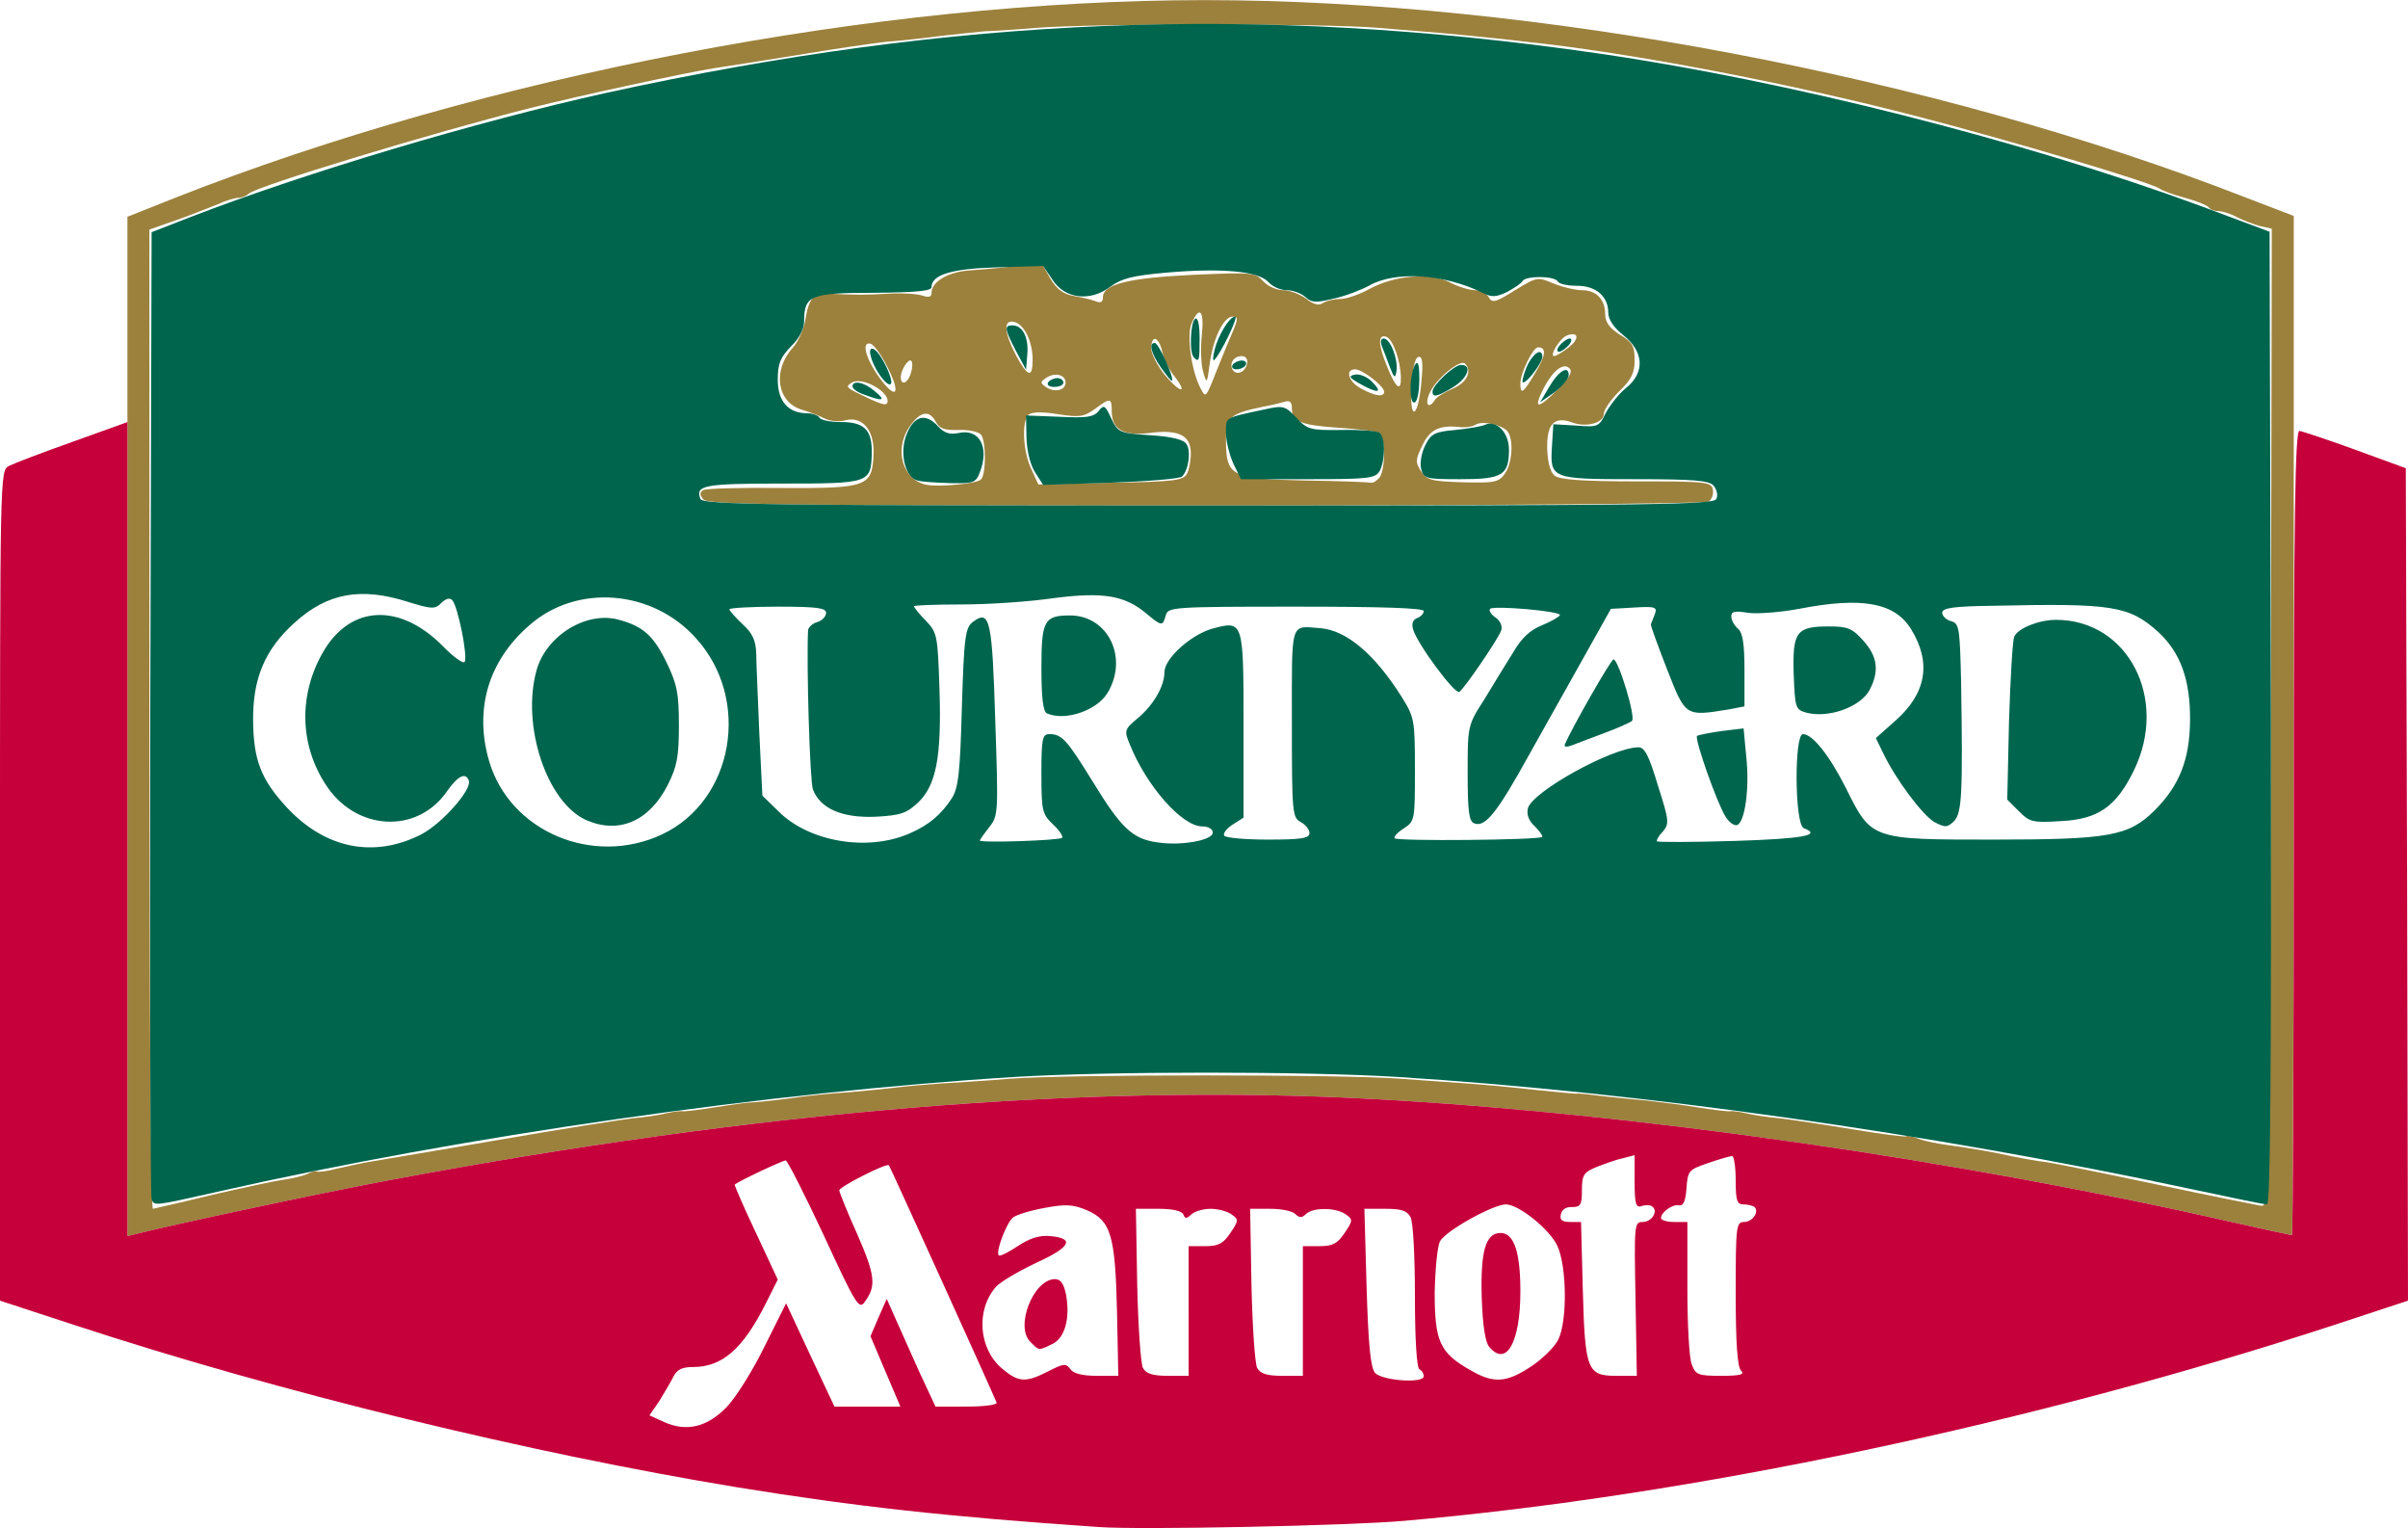<svg id="Layer_1" xmlns="http://www.w3.org/2000/svg" viewBox="0 0 548 347.6" width="2500" height="1586"><style>.st0{fill:#9b813c}.st1{fill:#c6003b}.st2{fill:#00654d}</style><g id="layer3"><path class="st0" d="M29 165.2V49.3L39.8 45C110.4 17.2 199.9 0 274.1 0c74.8 0 166.3 17.3 237.2 45l10.7 4.1v116c0 63.7-.2 115.9-.4 115.9s-6.2-1.3-13.3-2.9C445.4 263.8 371.7 253.2 312 250c-65-3.5-139.5 2.7-224 18.6-15.4 2.9-47.3 9.7-56.5 12l-2.5.6v-116zm19 106.7c6.9-1.6 14.3-3.2 16.4-3.5 2.2-.3 4.7-.9 5.7-1.4.9-.5 1.8-.7 2-.5.3.2 2.2 0 4.4-.6 2.2-.5 5.1-1.1 6.5-1.4 1.4-.2 14.7-2.5 29.5-5 14.9-2.6 29-4.8 31.5-5.1 2.5-.2 5.9-.7 7.5-1.1 1.7-.4 3.4-.6 3.8-.5s3.8-.3 7.5-.9c3.7-.6 7.4-1.1 8.2-1.1s4.7-.4 8.5-.9c3.9-.6 9.9-1.2 13.5-1.4 3.6-.3 8.5-.8 11-1.1 2.5-.3 7-.7 10-.9s10.2-.6 16-1.1c13.3-1 75.2-1 88.5 0 5.5.4 12.5.9 15.5 1.1s9.7.8 14.9 1.4c5.2.5 9.7 1 10 .9.3-.1 3.1.2 6.1.6 3 .3 7.5.8 10 1 2.5.3 7.5.9 11.2 1.5 3.7.6 7.1 1 7.5.9s2.2.1 3.8.5c1.7.4 5 .9 7.5 1.1 2.5.3 9.9 1.4 16.5 2.5 6.5 1.1 12.1 1.8 12.3 1.6.2-.2 1.5 0 2.9.6 1.3.5 4.3 1.1 6.6 1.4 2.3.3 7.5 1.1 11.5 1.9 4 .9 9 1.8 11 2 2 .3 13.4 2.6 25.2 5.1 11.8 2.5 22.4 4.6 23.5 4.8 2 .2 2-.5 2.3-111L517 52l-2.7-.6c-1.5-.4-3.8-1.3-5.2-2-1.4-.8-3.4-1.4-4.3-1.4-.9 0-1.9-.4-2.2-.9-.3-.4-2.7-1.4-5.3-2.1-2.7-.7-5.3-1.7-5.8-2.1-1.9-1.4-33.8-10.9-55-16.4-29.6-7.7-65.9-14.6-89-17-3.3-.4-7.8-.9-10-1.1-5.7-.6-13.7-1.3-24-2.1-12-1-64.4-1-77.5 0-5.8.5-11.2.8-12 .8-.8.1-5.1.5-9.5 1-4.4.6-10.2 1.2-13 1.4-2.7.3-11.7 1.6-20 3-8.2 1.3-16.8 2.7-19 3-5.9.9-30.5 6.2-42 9.1-22.1 5.6-62.1 17.7-64 19.5-.5.5-1.5.9-2.3.9s-2.8.6-4.5 1.4c-1.8.7-6 2.4-9.4 3.6L34 52.2v111.4c0 61.3.3 111.4.8 111.4.4-.1 6.3-1.4 13.2-3.1z"/><path class="st0" d="M160.1 113.6c-.9-1-.9-1.6-.1-2.1.6-.4 8.7-.6 18-.5 19.5.1 20.5-.3 20.8-7.8.2-5.3-2.5-8.6-6.4-7.6-1.4.4-3.5.2-4.7-.4-1.2-.6-3.5-1.5-5.2-2-5.7-1.7-6.8-9-2-14.2 1.2-1.4 2.5-4.3 2.8-6.4.8-4.8 1.8-5.9 5.4-5.8 6.3.3 8 .3 13.3 0 3-.2 6.5 0 7.8.4 1.5.5 2.2.4 2.2-.6 0-2.6 3.9-4.8 8.7-5.1 2.6-.2 7.4-.6 10.5-1l5.8-.7 2 3.5c1.5 2.5 3 3.6 5.3 4 1.7.3 4 .8 5 1.2 1.2.5 1.7.2 1.7-.9 0-3 6-4.4 20.6-5.1 13.3-.6 14.1-.5 15.8 1.4 1.1 1.2 3.1 2.1 4.6 2.1s3.8.9 5.2 1.9c1.6 1.3 2.9 1.7 3.9 1 .8-.5 2.5-.9 3.9-.9s4.3-1 6.5-2.2c5.8-3.2 13.9-3.9 18.4-1.6 1.9 1 4.5 1.8 5.8 1.8 1.2 0 2.6.7 3.1 1.6.8 1.4 1.5 1.2 6-1.6 4.9-3 5.1-3.1 8.8-1.5 2 .8 4.9 1.5 6.4 1.5 3.3 0 5.3 2.1 5.3 5.5 0 1.8 1 3.1 3.3 4.6 2.9 1.7 3.4 2.6 3.4 5.8 0 2.9-.7 4.4-3.5 7.1-1.9 1.9-3.5 4.2-3.5 5.1 0 2.1-4 3.2-7.2 2-4.1-1.5-5.8.3-5.7 5.9.1 3.1.7 5.4 1.7 6.2 1.1.9 6.3 1.3 18.6 1.3 15.9 0 17.1.1 17.4 1.9.2 1-.2 2.2-1 2.7-.7.5-52.2.9-114.4.9-96.2 0-113.3-.2-114.3-1.4zm63.1-4.5c1.3-1.1 1.2-9.1 0-10.3-.6-.6-2.9-1.1-5.1-1-3.1.1-4.3-.3-5.1-1.8-1.5-2.8-3.5-2.5-5.9.9-3.8 5.3-1.7 12.4 3.9 13.4 3.1.5 11.2-.3 12.2-1.2zm46.9-1.3c.5-.9.9-3 .9-4.7 0-4.1-2.8-5.5-9.5-4.6-5.9.7-8.5-.8-8.5-5.1 0-2.9-.3-3-3.8-.4-2.5 1.8-3.5 2-8.5 1.2-3.7-.6-6-.5-6.7.2-1.5 1.5-1.2 8.4.7 12.3l1.6 3.5 16.4-.4c14.3-.2 16.6-.5 17.4-2zm43.7 1c1.5-1.5 1.6-9.4.1-10.3-.6-.4-4.7-.9-9.2-1.2-8.8-.6-10.7-1.4-10.7-4.5 0-1.4-.5-1.8-1.7-1.4-1 .3-3.1.8-4.8 1.1-7.7 1.6-8.5 2.4-8.5 7.5 0 8.4 1.1 8.9 18 9.3 8 .1 14.7.4 15.1.5.3.1 1-.3 1.7-1zm28.7-1.1c1.6-2.3 2-7.4.7-9.4-1-1.6-5.8-2.7-7.4-1.7-.7.5-2.5.7-4 .5-4.4-.4-6.5.7-8.2 4.4-1.5 3.1-1.5 3.7-.2 5.7s2.4 2.3 9.5 2.5c7.3.2 8.2 0 9.6-2zm-19-21.1c.4-4.3.2-5.7-.8-5.4-.7.3-1.3 2.9-1.5 6.9-.4 8.2 1.6 6.9 2.3-1.5zM202 91.2c0-2.4-5.9-5.5-8.1-4.2-1.6 1-1.5 1.1 3.1 3.3 4 1.9 5 2.1 5 .9zm124.6-.3c.3-.6 2.2-1.7 4-2.5 3.2-1.3 4.5-4 2.8-5.7-1.1-1-6.3 3.2-7.9 6.4-1.4 2.7-.5 4.3 1.1 1.8zm28.1-2.5c2.5-2.5 3.2-3.9 2.5-4.6-1.4-1.4-3.7.4-5.8 4.3-2.6 5.1-1.6 5.2 3.3.3zm-153-5.4c-1.2-2.4-2.8-4.5-3.5-4.8-2.3-.7-1.2 3.4 2 7.8 4 5.4 4.9 3.4 1.5-3zm75.1 1.5c1.1-2.7 2.7-6.7 3.6-8.7 1.4-3.3 1.4-3.8.1-3.8-2 0-4.4 4.9-5.2 10.7-.6 4.7-.7 4.7-1.5 1.8-.5-1.6-.6-5.4-.3-8.2.6-5.7-.5-6.9-2.3-2.8-1.2 2.6-.1 10.8 2 14.8 1.2 2.3 1.2 2.3 3.6-3.8zm38.2 4.6c0-1.3-5-5.1-6.6-5.1-2.4 0-1.5 2.9 1.4 4.4 3.1 1.7 5.2 2 5.2.7zM242.5 87c0-1.8-2.5-2.4-4.5-1-1.3.9-1.3 1.1 0 2 2 1.4 4.5.8 4.5-1zm24.7-1.5c-1.1-1.4-2.4-3.9-2.7-5.5-.8-3.5-2.5-4-2.5-.7 0 1.2 1.4 3.9 3.1 6 3.5 4.2 5.4 4.4 2.1.2zm82.2-.7c2.4-4 2.6-5.8.6-5.8-1.1 0-4 5.8-4 8.2 0 2.7.6 2.3 3.4-2.4zm-30.6 1c-.1-3.9-1.8-8.6-3.3-9.2-2-.7-1.9 1.9.3 7.1 1.9 4.7 3.1 5.5 3 2.1zm-111.5-1c.4-1.2.4-2.4.1-2.7-.6-.7-2.4 2-2.4 3.7 0 2.1 1.7 1.3 2.3-1zm27.7-3c0-4.2-2-8.2-4.3-8.6-2.4-.5-2.2 2.4.5 7.6 2.7 5 3.8 5.3 3.8 1zm48.8.9c.2-1-.3-1.7-1.2-1.7-1.8 0-2.9 1.6-2.1 3.1.9 1.4 2.9.6 3.3-1.4zM357 79c2.5-1.9 2.3-3.7-.4-2.7-1.6.6-4.1 4.7-2.9 4.7.4 0 1.9-.9 3.3-2z"/></g><g id="layer4"><path class="st1" d="M250 347.4c-34-2.3-55.6-4.7-82-9-47.6-7.8-104.6-21.7-151.2-37L0 295.9v-94.4c0-94 0-94.4 2-95.5 1.2-.6 7.7-3.1 14.5-5.5L29 96v185.2l2.5-.6c9.2-2.3 41.1-9.1 56.5-12 84.5-15.9 159-22.1 224-18.6 59.7 3.2 133.4 13.8 196.3 28.1 7.1 1.6 13.1 2.9 13.3 2.9.2 0 .4-41.2.4-91.5 0-72.6.3-91.5 1.3-91.5.6.1 6.4 2 12.7 4.3l11.5 4.2.3 94.7.2 94.7-16.7 5.5c-68.5 22.4-146.4 38.9-211.8 44.6-12.5 1.1-60 2.1-69.5 1.4zm-84.8-27.1c2.1-2.1 6-8.3 8.7-13.8l5-10 5.5 11.8 5.5 11.7h15l-3.4-8-3.4-8 1.8-4.2 1.9-4.3 2 4.5c1.1 2.5 3.6 8 5.5 12.3l3.6 7.7h7.1c4 0 7-.4 6.8-.9-.8-2.1-24.2-53.6-24.5-54-.5-.6-11.3 4.9-11.3 5.7 0 .4 1.8 4.9 4.1 10 4.1 9.4 4.4 11.8 1.6 15.5-1.2 1.7-2.1.2-9.2-15.2-4.4-9.4-8.3-17.1-8.7-17.1-.7 0-10.7 4.7-11.6 5.5-.1.1 2 5 4.8 10.9l5 10.7-2.6 5.2c-5.3 10.6-10 14.7-16.7 14.7-2.5 0-3.7.6-4.5 2.3-.6 1.2-2.1 3.7-3.2 5.5l-2.2 3.2 3.3 1.5c5.1 2.3 9.7 1.2 14.1-3.2zm73.3-8.3c3.5-1.8 4.1-1.9 5.1-.5.7 1 2.8 1.5 6 1.5h4.9l-.3-14.7c-.4-17.4-1.4-20.6-6.9-23-3.1-1.3-4.8-1.4-9.6-.5-3.3.6-6.5 1.6-7.2 2.2-1.5 1.3-4 7.9-3.2 8.6.2.3 2.2-.7 4.3-2.1 2.7-1.8 4.9-2.5 7.3-2.3 5.8.5 4.8 2.5-3.1 6.1-4 1.9-8.1 4.3-9.1 5.4-4.7 5.3-4 14.2 1.4 18.7 3.7 3.1 5.3 3.2 10.4.6zm85.5 1.1c0-.6-.4-1.3-1-1.6-.6-.4-1-7-1-16.6 0-9.1-.4-16.9-1-18-.8-1.5-2.1-1.9-5.8-1.9h-4.7l.5 17.8c.4 13.1.9 18.3 1.9 19.5 1.5 1.8 11.1 2.5 11.1.8zm24.4-2.2c2.6-1.7 5.4-4.5 6.2-6.1 2.1-4.1 2-16.7-.2-21.4-1.8-3.8-8.8-9.4-11.7-9.4s-13.7 6-15 8.4c-.6 1.2-1.1 6.4-1.2 11.8 0 11 1.2 13.6 8.1 17.5 5.3 3.1 8.2 2.9 13.8-.8zm-77.9-12.6v-14.8h3.8c3 0 4.1-.6 5.7-3 1.9-2.8 1.9-3.1.3-4.2-.9-.7-3.1-1.3-4.8-1.3-1.7 0-3.7.6-4.4 1.3-1.1 1-1.4 1-1.8 0-.3-.8-2.4-1.3-5.6-1.3h-5.2l.3 17.2c.2 9.4.8 18 1.3 19 .7 1.3 2.2 1.8 5.7 1.8h4.7v-14.7zm26 0v-14.8h3.8c3 0 4.1-.6 5.7-3 1.9-2.8 1.9-3.1.3-4.2-2.1-1.6-7.5-1.7-9.1-.1-.9.9-1.5.9-2.4 0-.7-.7-3.2-1.2-5.7-1.2h-4.6l.3 17.2c.2 9.5.8 18.1 1.3 19 .7 1.3 2.2 1.8 5.7 1.8h4.7v-14.7zm75.7-2.8c-.3-16.8-.3-17.5 1.6-17.5 2.2 0 3.7-2.6 2.1-3.6-.5-.3-1.6-.3-2.4 0-1.2.4-1.5-.6-1.5-5.5v-6.1l-2.7.7c-1.5.3-4.2 1.3-6 2-2.9 1.2-3.3 1.8-3.3 5.3 0 3.3-.3 3.8-2.2 3.8-1.4-.1-2.4.6-2.6 1.7-.3 1.2.3 1.7 2.1 1.7h2.5l.4 15.3c.5 18.4 1 19.7 7.6 19.7h4.7l-.3-17.5zm24 16.3c-.8-.8-1.2-6.2-1.2-17.5 0-15.3.1-16.3 1.9-16.3 1.9 0 3.5-2.3 2.4-3.4-.4-.3-1.5-.6-2.5-.6-1.5 0-1.8-.8-1.8-5.5 0-3-.4-5.5-.8-5.5-.5 0-2.9.7-5.5 1.6-4.4 1.5-4.6 1.7-4.9 5.7-.2 2.9-.7 4.1-1.7 3.9-1.5-.3-4.1 1.6-4.1 2.9 0 .5 1.4.9 3 .9h3v14.9c0 8.2.4 16.1 1 17.5.9 2.4 1.5 2.6 6.7 2.6 4.4 0 5.4-.3 4.5-1.2z"/><path class="st1" d="M234.5 305.3c-3.6-3.5.7-14.3 5.6-14.3 1.3 0 2 1.1 2.5 3.5 1 5.5-.3 10-3.2 11.3-3.1 1.5-2.9 1.5-4.9-.5zM338.9 306.4c-.9-1-1.5-5.1-1.7-11.3-.3-10.5.9-14.6 4.3-14.6 3 0 4.5 4.2 4.5 13.3 0 11.6-3.2 17.3-7.1 12.6z"/></g><g id="layer5"><path class="st2" d="M34.5 272.8c-.3-.7-.4-50.5-.3-110.6l.3-109.4 9-3.5c26.2-10.1 64.7-21.6 94.5-28.2 79.5-17.4 148.2-20.2 225.5-9 43 6.2 96.7 19.8 137.2 34.7l15.8 5.9.3 110.6c.1 83-.1 110.7-.9 110.7-.7 0-8.4-1.6-17.3-3.5-59.4-12.7-125.1-22-180.6-25.5-21-1.3-65.6-1.3-87 0-55.4 3.4-125.9 13.5-181.4 26.1-14.7 3.3-14.5 3.3-15.1 1.7zm61.4-83c4.6-2.4 11.5-10.1 10.8-12.2-.7-2-2.5-1.1-4.9 2.3-6.8 10-21 9.2-27.8-1.6-5.9-9.2-6-20.5-.4-30.1 6.2-10.6 17.4-11.1 27.2-1.2 2.3 2.4 4.6 4 4.9 3.6.9-.8-1.5-12.8-2.8-14.1-.6-.6-1.5-.3-2.5.7-1.4 1.4-2.1 1.4-7.6-.3-10.7-3.4-18.3-2-25.7 4.7-6.8 6.1-9.6 12.7-9.5 22.4.1 8.9 1.8 13.3 7.6 19.6 8.8 9.5 19.9 11.7 30.7 6.2zm54.8 0c16.3-7.7 20.3-30.7 7.7-44.6-9.9-11.1-27.2-12.5-38-2.9-9.3 8.1-12.5 19.1-9.1 30.8 4.7 16.1 23.7 24.1 39.4 16.7zm56.3-.2c4.4-1.9 7.2-4.3 9.6-8 1.5-2.3 1.9-5.8 2.3-20.8.5-16.3.8-18.1 2.6-19.4 3.8-2.8 4.3-.3 5 22.6.7 20.9.7 21.6-1.4 24.2-1.1 1.4-2.1 2.8-2.1 3 0 .6 18.1 0 18.7-.6.3-.3-.6-1.7-2-3-2.5-2.4-2.7-3-2.7-11.6 0-7.9.2-9 1.8-9 2.9 0 4 1.3 10 11 6.3 10.3 8.9 12.8 14.4 13.6 5.3.9 12.8-.4 12.8-2.2 0-.8-1-1.4-2.4-1.4-4.6 0-12.7-9.2-16.5-18.7-1.3-3.1-1.2-3.4 1.8-5.9 3.6-3 6.1-7.3 6.1-10.5 0-3.1 6-8.5 10.9-9.9 7.1-1.9 7.1-1.8 7.1 22.1V186l-2.5 1.6c-1.4.9-2.2 2-1.9 2.5s4.8.9 10 .9c7.6 0 9.4-.3 9.4-1.5 0-.8-.9-1.9-2-2.5-1.9-1-2-2.1-2-22.5 0-23.7-.5-22.1 6.5-21.6 6 .5 12.4 6 18.4 15.5 3 4.8 3.1 5.3 3.1 16.7 0 11.5 0 11.7-2.6 13.4-1.4.9-2.3 1.9-2 2.2.6.7 32.8.4 33.5-.3.3-.2-.5-1.3-1.6-2.4-1.4-1.3-1.9-2.6-1.6-4.1 1-3.8 19.2-13.9 25.2-13.9 1.4 0 2.4 2 4.4 8.7 2.6 8.1 2.6 8.7 1.1 10.5-1 1-1.5 2-1.3 2.2.2.2 8.2.2 17.7-.1 15.6-.5 19.9-1.3 15.7-2.9-2.1-.8-2.2-21.4-.2-21.4 2.2 0 6 4.8 9.8 12.3 5.8 11.7 5.7 11.7 33.4 11.7 26.6 0 30.9-.8 36.8-6.6 5.7-5.7 8-11.6 8.1-20.4.1-9.4-2.2-15.6-7.3-20.3-6.6-5.9-10.4-6.5-37.3-5.9-9.3.1-11.8.5-11.8 1.6 0 .7.9 1.6 2 1.9 1.9.5 2 1.5 2.3 13.9.4 25.3.2 29.7-1.6 31.6-1.6 1.5-2 1.5-4.5.2-2.7-1.6-8.8-9.7-11.7-15.8l-1.6-3.3 4.5-4c7-6.2 8.2-13.2 3.5-20.8-3.7-6-11.1-7.4-25.5-4.6-4.3.8-9.5 1.2-11.6.9-3-.5-3.8-.3-3.8.8 0 .9.7 2.1 1.5 2.8 1.1.9 1.5 3.4 1.5 9.5v8.2l-3.7.7c-9.8 1.6-9.7 1.6-13.9-9.1-2.1-5.4-3.8-10-3.7-10.3s.5-1.3.9-2.3c.6-1.6.1-1.8-4.7-1.5l-5.3.3-5.6 10c-3.1 5.5-8.9 15.9-12.9 23-7.4 13.4-10.1 16.8-12.6 15.8-1.2-.4-1.5-2.8-1.5-11.4 0-10.8 0-10.9 3.8-16.8 2-3.3 4.9-8.1 6.5-10.6 1.9-3.3 3.9-5.2 6.7-6.3 2.2-.9 4-2 4-2.3 0-.9-15.1-2.2-15.9-1.4-.3.4.2 1.3 1.3 2 1.1.8 1.6 2.1 1.2 3-.8 2.1-8.4 13.2-9.5 13.9-1 .6-9.5-10.8-10.5-14.2-.4-1.3-.1-2.2.9-2.6.8-.3 1.5-1 1.5-1.6 0-.7-9.8-1-29.1-1-28.2 0-29.1.1-29.6 2-.7 2.5-.9 2.5-4.5-.5-4.9-4.1-9.9-4.9-21.3-3.4-5.5.8-14.8 1.4-20.7 1.4-6 0-10.8.2-10.8.4 0 .3 1.2 1.8 2.7 3.3 2.6 2.7 2.7 3.4 3.1 15.5.5 15.4-.7 21.9-4.9 25.9-2.6 2.4-3.9 2.9-9.7 3.2-7.5.3-12.5-1.8-14.2-6.2-.7-1.8-1.5-28.8-1.1-36.3.1-.6 1-1.5 2.1-1.8 1.1-.3 2-1.3 2-2.1 0-1.1-2.1-1.4-11-1.4-6 0-11 .3-11 .6s1.4 1.9 3 3.4c2.3 2.1 3 3.7 3.1 6.7 0 2.1.4 10.2.7 18.1l.7 14.2 3.7 3.6c6.9 6.9 20.2 9.2 29.8 5zm183.6-76.1c.4-.8.1-2.2-.6-3-1-1.2-4.4-1.5-18-1.5-19.1 0-19.3-.1-18.8-7.7l.3-4.8 5.2.3c5 .4 5.2.3 6.8-3 1-1.8 3-4.3 4.6-5.6 4.3-3.5 4-8.2-.6-11.9-2.3-1.8-3.5-3.7-3.5-5.2 0-3.7-2.8-6.1-7.1-6.1-2.1 0-4.1-.4-4.4-1-.8-1.3-7.2-1.3-8-.1-.3.6-1.9 1.6-3.5 2.5-2.6 1.2-3.5 1.3-5.8.1-8.7-4.2-19.6-4.9-25.5-1.6-1.8 1-5.4 2.4-8.1 3-4.1 1-5.1 1-6.6-.4-.9-.8-2.8-1.5-4.2-1.5-1.4 0-3.2-.8-4.2-1.9-2.2-2.4-10.6-3.2-23.1-2.1-7.8.7-10.2 1.3-12.8 3.2-4.6 3.5-10.4 2.8-13.2-1.6l-2.1-3.1-10.4.3c-10.5.3-15 1.7-15 4.5 0 .9-3.5 1.2-13.1 1.3-14.5 0-15.9.6-15.9 6.5 0 1.7-1.1 3.9-3 5.7-2.4 2.5-3 3.9-3 7.6 0 4.9 2.4 7.6 6.7 7.6 1.2 0 2.5.5 2.8 1 .3.6 2.6 1 4.9 1 5.3 0 7.1 1.8 7 7.1-.2 6.8-.5 6.9-20.5 6.9-17.8 0-19.7.4-18.5 3.5.5 1.3 15.9 1.5 115.6 1.5 101.8 0 115.1-.2 115.6-1.5z"/><path class="st2" d="M133.5 186.6c-9-3.9-14.9-21.5-11.4-34.1 2.2-8 11.5-13.6 18.8-11.5 5.5 1.5 7.8 3.6 10.8 9.7 2.4 5 2.8 7 2.8 14.3 0 7.1-.4 9.3-2.5 13.5-4.2 8.3-11.1 11.3-18.5 8.1zM392.7 185.8c-2-3.2-7.1-17.7-6.5-18.4.3-.2 2.8-.7 5.6-1.1l5-.6.6 6.4c.8 7.2-.3 15-2.1 15.6-.6.2-1.8-.6-2.6-1.9zM459.5 184.6l-2.7-2.7.4-17.7c.3-9.7.8-18.5 1.2-19.4.9-1.9 5.6-3.8 9.5-3.8 16.4 0 25.7 18 17.7 34.3-4 8.2-8.1 11.1-16.7 11.5-6.3.4-7 .2-9.4-2.2zM356.1 169.4c1.5-3.6 10.5-19.4 11.1-19.4 1.1 0 5.1 13.1 4.2 14-.5.4-3.4 1.7-6.4 2.8s-6.3 2.4-7.4 2.8c-1.1.4-1.7.3-1.5-.2zM238.3 162.3c-.9-.3-1.3-3.4-1.3-10.3 0-10.8.6-12 6.5-12 8.7 0 13.4 9.7 8.5 17.7-2.4 3.9-9.5 6.4-13.7 4.6zM411 162.1c-2.4-.7-2.5-1.1-2.8-8.7-.3-9.7.6-10.9 8-10.9 4.3 0 5.3.4 7.9 3.3 3.2 3.6 3.6 6.9 1.4 11.1-2 3.9-9.4 6.6-14.5 5.2zM208.8 109.3c-2.9-.7-4.2-6.5-2.4-10.7 1.7-4.1 4.3-4.7 7.1-1.6 1.4 1.5 2.6 1.9 4.6 1.5 4.8-1.1 7.1 3.2 4.9 8.9-.9 2.4-1.4 2.6-6.7 2.5-3.2-.1-6.6-.3-7.5-.6zM235.6 107.5c-1.1-1.7-1.9-4.8-2-7.9l-.1-5.1 7.6.3c6.1.3 7.8.1 8.9-1.3 1.2-1.5 1.5-1.4 2.9 1.7 1.6 3.2 1.8 3.3 8.9 3.8 4.9.3 7.6 1 8.2 2 1.1 1.6.5 5.9-1 7.4-.5.5-7.8 1.1-16.3 1.4l-15.3.5-1.8-2.8zM280.7 105.5c-.9-2-1.7-5.1-1.7-7 0-3.7-.5-3.4 8.9-5.4 4.1-.9 4.6-.8 7.1 1.9s3.2 2.9 10.2 2.8c4.1-.1 8 .2 8.7.6 1.4.9 1.4 6.1.1 8.7-1 1.7-2.3 1.9-16.3 1.9h-15.3l-1.7-3.5zM323.4 106.6c-.3-1.3.1-3.7 1-5.4 1.3-2.6 2.2-3 6.8-3.4 2.9-.3 6-.8 6.8-1.2 2.6-1.1 5.4 1.8 5.4 5.7 0 5.8-1.5 6.7-11 6.7-8 0-8.4-.1-9-2.4zM321 88.3c0-2.1.5-4.5 1-5.3.7-1.1 1-.2 1 3.2 0 2.6-.4 5-1 5.3-.6.4-1-.9-1-3.2zM196.8 89.8c-1.6-.5-2.8-1.4-2.8-1.9 0-1.5 2.7-1 5.1 1.1 2.6 2.1 1.9 2.4-2.3.8zM352.5 88.1c2.2-3.8 4.5-5.1 4.5-2.8 0 .9-1.5 2.6-3.2 3.9l-3.3 2.3 2-3.4zM326 89.1c0-1.5 4.9-6.1 6.5-6.1 2.6 0 1.6 2.9-1.7 5-3.6 2.2-4.8 2.5-4.8 1.1zM309.5 87.3c-2.5-1.4-2.7-1.8-1.1-2.1 1-.2 2.8.5 3.9 1.7 2.5 2.5 1.3 2.7-2.8.4zM200.2 85.3c-2.2-3.2-3-6.9-1.2-5.8 1.5.9 4.2 6.5 3.8 7.7-.3.7-1.4-.2-2.6-1.9zM238.5 87c.3-.5 1.3-1 2.1-1s1.4.5 1.4 1c0 .6-.9 1-2.1 1-1.1 0-1.7-.4-1.4-1zM264.2 83.6c-2.3-3.3-2.8-5.6-1.4-5.6.9 0 4.5 8.1 3.9 8.6-.1.2-1.2-1.2-2.5-3zM347.3 83.8c1.3-3.3 3.7-5 3.7-2.6-.1 1.4-3.4 5.8-4.4 5.8-.3 0 0-1.4.7-3.2zM316.3 83.5c-.6-1.6-1.4-3.8-1.8-4.7-.4-1.1-.3-1.8.4-1.8 1.5 0 3.3 4.7 2.9 7.4-.3 1.8-.5 1.6-1.5-.9zM231.2 79.8c-2.6-5-2.7-5.8-.8-5.8 2.3 0 3.7 2.7 3.4 6.5l-.3 3.6-2.3-4.3zM280.5 83c.3-.5 1.3-1 2.1-1s1.2.5.9 1c-.3.6-1.3 1-2.1 1s-1.2-.4-.9-1zM271.7 81.3c-1.1-1-.8-8.1.3-8.8.6-.4 1 1.3 1 4.4 0 5.2-.1 5.6-1.3 4.4zM276.4 79.6c.8-3.3 3.4-7.6 4.7-7.6.8 0-3.4 8.7-4.8 9.9-.3.3-.3-.7.1-2.3zM355 78.5c.7-.8 1.7-1.5 2.2-1.5.6 0 .5.7-.2 1.5s-1.7 1.5-2.2 1.5c-.6 0-.5-.7.2-1.5z"/></g></svg>